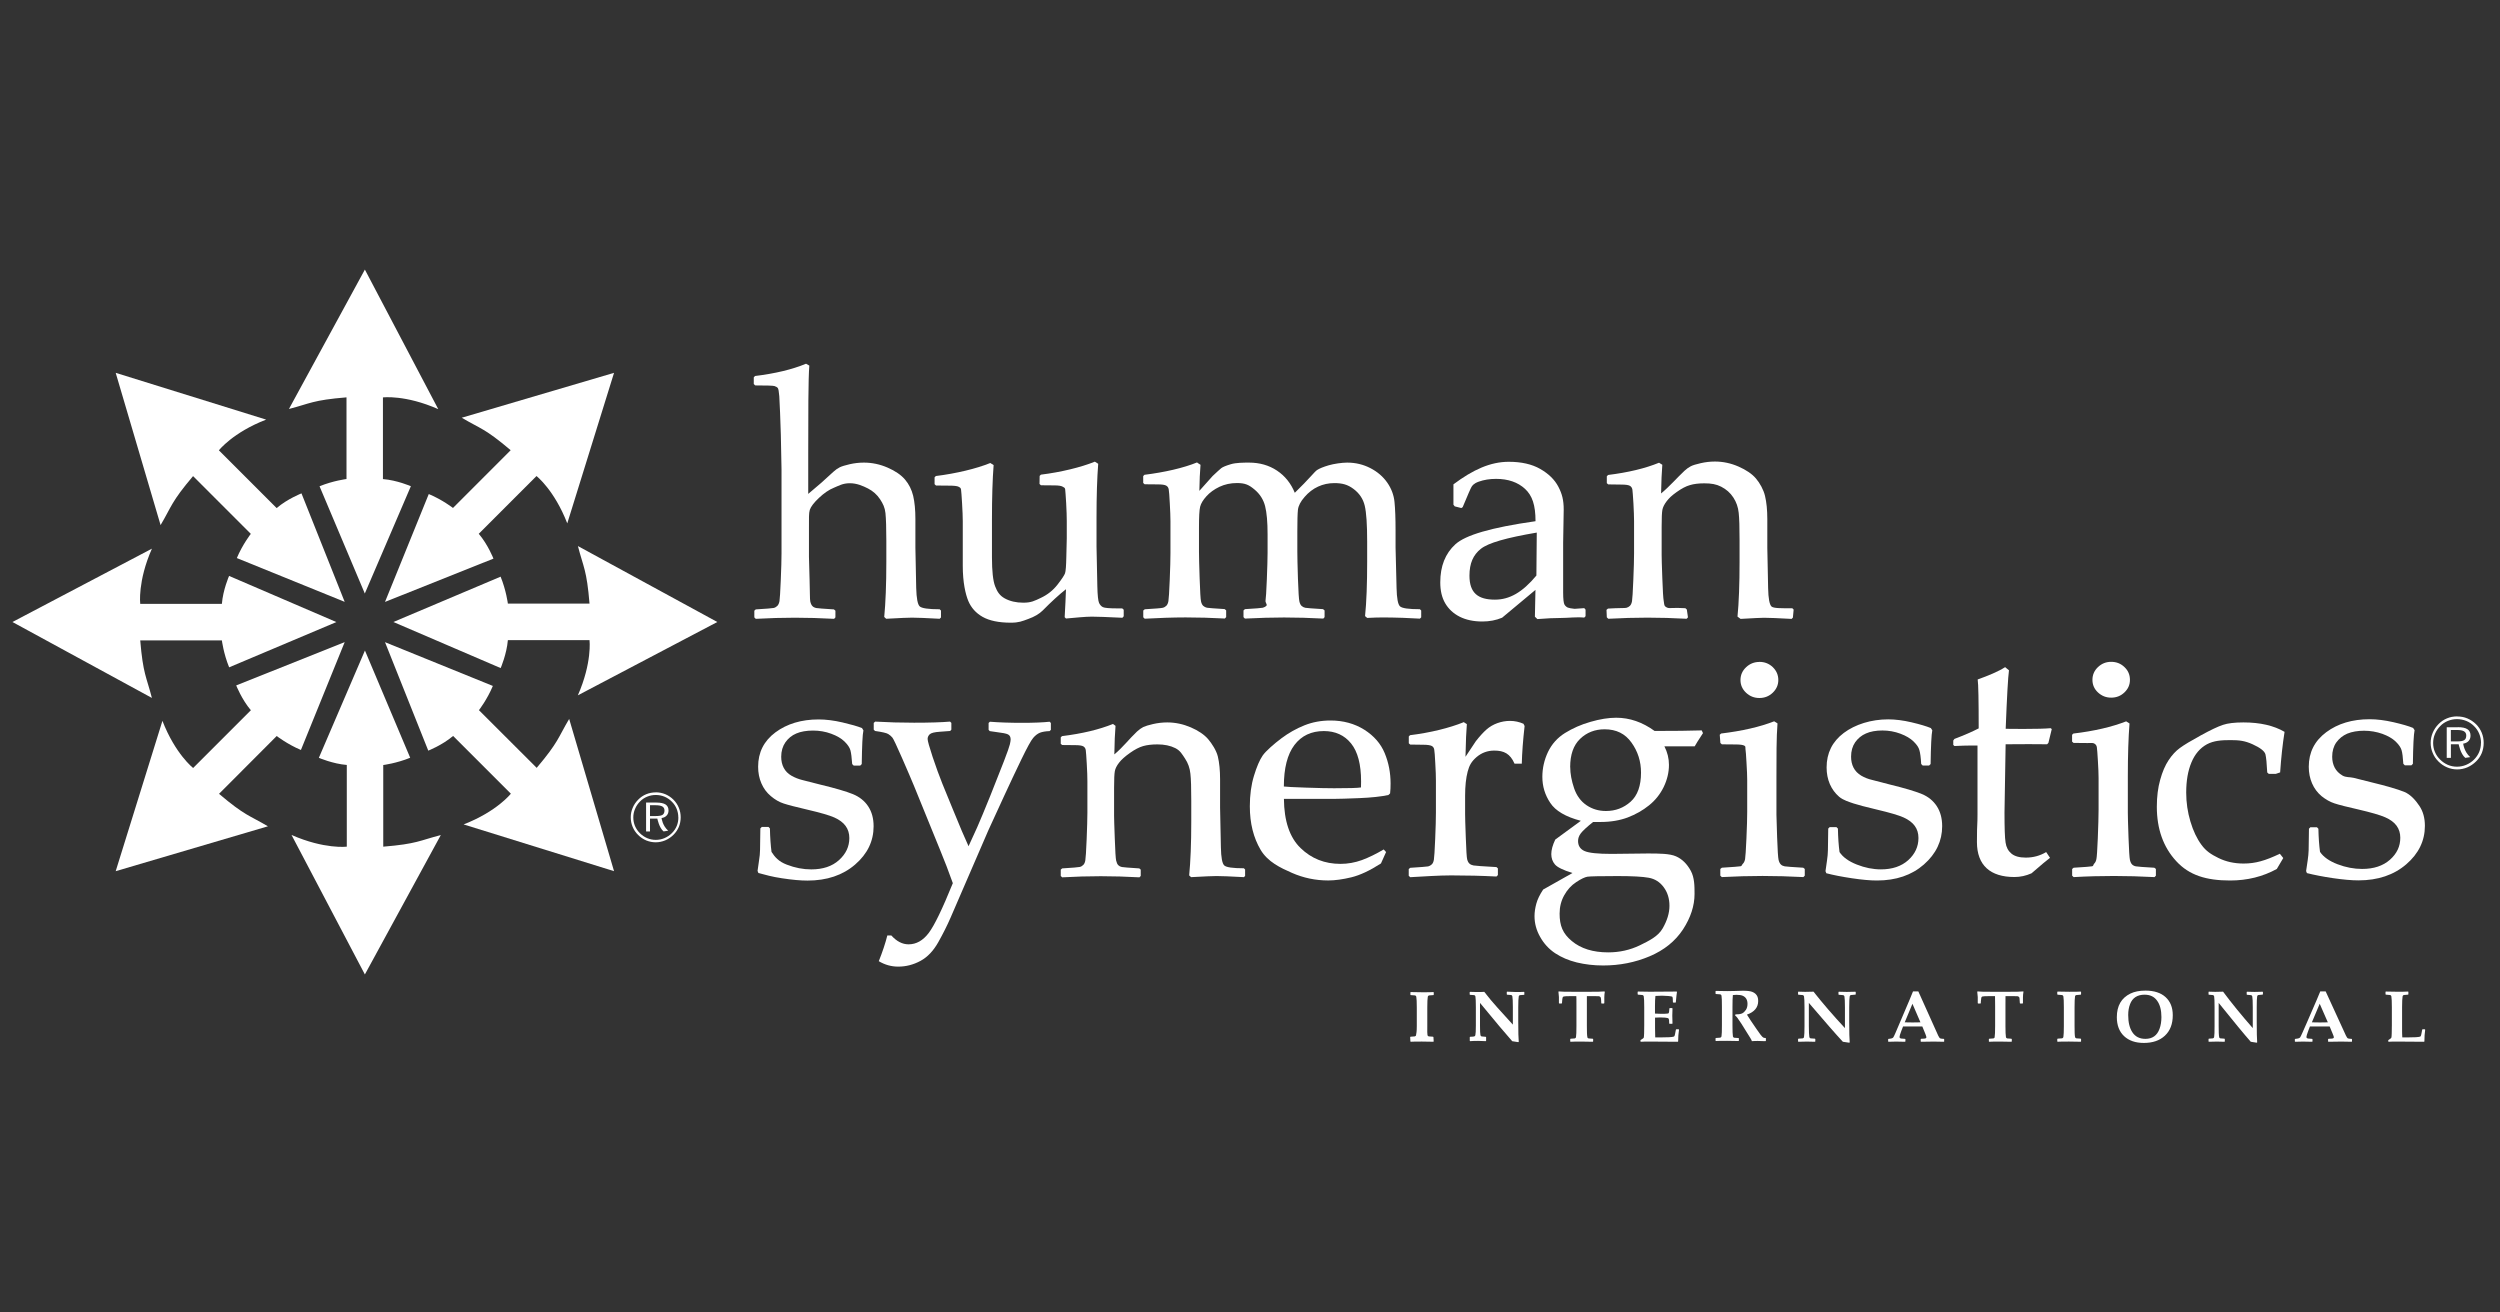 <svg width="120" height="63" viewBox="0 0 120 63" fill="none" xmlns="http://www.w3.org/2000/svg">
<rect x="0" y="0" width="120" height="63" fill="#333333" stroke="none"/>
<g clip-path="url(#clip0_1513_818)">
<path d="M38.687 17.457L38.848 17.549C38.795 18.148 38.795 19.99 38.795 21.785V23.707C39.227 23.352 39.629 22.998 40.002 22.646C40.109 22.548 40.213 22.476 40.312 22.428C40.41 22.381 40.568 22.333 40.788 22.282C41.006 22.232 41.233 22.205 41.465 22.205C41.858 22.205 42.237 22.285 42.607 22.446C42.976 22.607 43.253 22.798 43.441 23.019C43.629 23.239 43.76 23.502 43.832 23.799C43.903 24.101 43.939 24.473 43.939 24.914V26.285C43.939 26.372 43.951 27.018 43.978 28.226C43.992 28.717 44.046 29.012 44.145 29.105C44.24 29.197 44.559 29.245 45.104 29.245L45.167 29.308V29.638L45.104 29.701C44.452 29.665 44.01 29.647 43.778 29.647C43.659 29.647 43.17 29.662 42.535 29.701L42.443 29.614C42.508 28.938 42.544 28.059 42.544 26.971V25.951C42.544 25.34 42.529 24.896 42.502 24.628C42.472 24.357 42.386 24.184 42.243 23.963C42.097 23.743 41.906 23.573 41.665 23.448C41.423 23.326 41.134 23.195 40.791 23.195C40.449 23.195 40.261 23.317 40.026 23.412C39.79 23.507 39.552 23.671 39.307 23.901C39.066 24.13 38.92 24.321 38.869 24.476C38.821 24.628 38.83 24.902 38.83 25.337V26.726C38.83 26.84 38.839 27.209 38.86 27.829C38.881 28.452 38.869 28.765 38.893 28.869C38.917 28.977 38.953 29.048 39 29.096C39.048 29.143 39.105 29.17 39.173 29.185C39.242 29.197 39.528 29.221 40.029 29.251L40.1 29.313V29.635L40.037 29.704C39.385 29.668 38.759 29.65 38.154 29.65C37.549 29.65 36.929 29.668 36.276 29.704L36.208 29.635V29.313L36.276 29.251C36.786 29.221 37.075 29.197 37.137 29.182C37.203 29.167 37.26 29.132 37.31 29.084C37.361 29.033 37.394 28.959 37.415 28.857C37.432 28.756 37.453 28.422 37.477 27.853C37.501 27.284 37.513 26.852 37.513 26.562V22.521L37.48 20.867C37.465 20.288 37.423 19.242 37.406 19.022C37.388 18.798 37.364 18.664 37.334 18.625C37.301 18.584 37.248 18.554 37.173 18.53C37.096 18.509 36.789 18.5 36.249 18.5L36.181 18.432V18.113L36.243 18.047C37.209 17.931 38.026 17.734 38.687 17.46" fill="white"/>
<path d="M47.533 22.223L47.694 22.324C47.641 23.01 47.614 23.874 47.614 24.929V26.75C47.614 27.415 47.665 27.88 47.766 28.142C47.867 28.401 47.98 28.586 48.228 28.723C48.478 28.86 48.776 28.929 49.119 28.929C49.498 28.929 49.658 28.842 49.971 28.693C50.284 28.544 50.547 28.336 50.758 28.065C50.97 27.793 51.089 27.611 51.122 27.516C51.155 27.421 51.176 27.158 51.184 26.723L51.205 25.847V25.003C51.205 24.795 51.196 24.512 51.176 24.151C51.155 23.791 51.137 23.57 51.128 23.486C51.116 23.403 51.068 23.4 51.003 23.358C50.937 23.32 50.803 23.299 50.606 23.299L49.965 23.293L49.897 23.23L49.903 22.843L49.965 22.783C50.931 22.664 51.891 22.428 52.553 22.16L52.714 22.262C52.66 22.941 52.633 23.808 52.633 24.855V26.226C52.633 26.303 52.648 26.938 52.672 28.133C52.681 28.574 52.711 28.842 52.755 28.941C52.8 29.036 52.862 29.105 52.94 29.143C53.02 29.182 53.256 29.203 53.646 29.203H53.867L53.938 29.266V29.582L53.876 29.653C53.146 29.617 52.654 29.599 52.407 29.599C52.09 29.599 51.584 29.653 51.167 29.689L51.104 29.626C51.134 29.099 51.155 28.652 51.167 28.282C50.842 28.538 50.469 28.878 50.049 29.304C49.888 29.465 49.658 29.602 49.358 29.71C49.059 29.82 48.904 29.889 48.52 29.889C47.942 29.889 47.489 29.793 47.167 29.611C46.842 29.427 46.615 29.17 46.478 28.845C46.344 28.521 46.213 27.957 46.213 27.161V25.018C46.213 24.81 46.201 24.524 46.18 24.166C46.159 23.805 46.142 23.585 46.13 23.501C46.118 23.418 46.082 23.403 46.013 23.364C45.948 23.326 45.769 23.311 45.569 23.311L44.928 23.305L44.86 23.242V22.911L44.922 22.849C45.888 22.73 46.875 22.494 47.536 22.223" fill="white"/>
<path d="M57.467 22.208L57.625 22.31C57.595 22.658 57.577 23.076 57.569 23.561L58.209 22.846C58.415 22.652 58.549 22.53 58.618 22.474C58.683 22.42 58.838 22.354 59.086 22.28C59.33 22.208 59.682 22.205 59.953 22.205C60.465 22.205 60.913 22.334 61.297 22.59C61.681 22.846 61.965 23.201 62.15 23.654C62.841 22.986 63.106 22.631 63.222 22.56C63.336 22.485 63.521 22.411 63.771 22.336C64.021 22.262 64.412 22.205 64.665 22.205C65.07 22.205 65.44 22.295 65.78 22.471C66.12 22.646 66.388 22.879 66.588 23.165C66.787 23.451 66.903 23.761 66.936 24.092C66.969 24.423 66.987 24.882 66.987 25.463V26.283C66.987 26.372 67.001 27.019 67.035 28.223C67.046 28.715 67.1 29.01 67.198 29.102C67.297 29.198 67.616 29.242 68.155 29.242L68.218 29.305V29.633L68.155 29.695C67.502 29.66 67.061 29.642 66.829 29.642C66.698 29.642 66.242 29.624 65.624 29.66L65.523 29.573C65.592 28.902 65.624 28.02 65.624 26.938V26.005C65.624 25.183 65.586 24.605 65.508 24.277C65.431 23.949 65.252 23.681 64.969 23.469C64.689 23.26 64.435 23.189 64.048 23.189C63.771 23.189 63.511 23.245 63.27 23.356C63.029 23.466 62.811 23.633 62.62 23.854C62.427 24.074 62.322 24.28 62.301 24.468C62.281 24.658 62.272 25.004 62.272 25.514V26.488C62.272 26.715 62.281 27.144 62.301 27.77C62.322 28.399 62.346 28.765 62.37 28.867C62.394 28.971 62.43 29.043 62.48 29.087C62.531 29.132 62.588 29.159 62.656 29.174C62.722 29.186 63.005 29.209 63.506 29.239L63.58 29.302V29.624L63.518 29.692C62.865 29.657 62.239 29.639 61.634 29.639C61.077 29.639 60.451 29.657 59.756 29.692L59.688 29.624V29.302L59.756 29.239C60.266 29.209 60.555 29.186 60.617 29.171C60.683 29.153 60.74 29.123 60.79 29.072C60.841 29.022 60.728 28.926 60.746 28.825C60.764 28.721 60.784 28.39 60.808 27.82C60.829 27.251 60.844 26.822 60.844 26.533V25.648C60.844 25.061 60.805 24.61 60.725 24.295C60.644 23.979 60.474 23.71 60.212 23.493C59.95 23.275 59.771 23.186 59.375 23.186C59.065 23.186 58.788 23.248 58.531 23.368C58.278 23.49 58.069 23.642 57.908 23.821C57.747 24 57.646 24.166 57.607 24.321C57.568 24.476 57.551 24.813 57.551 25.332V26.485C57.551 26.712 57.562 27.141 57.583 27.767C57.604 28.396 57.625 28.762 57.649 28.864C57.67 28.968 57.709 29.04 57.759 29.084C57.81 29.129 57.869 29.156 57.932 29.171C57.998 29.183 58.281 29.206 58.784 29.236L58.856 29.299V29.621L58.793 29.689C58.141 29.654 57.515 29.636 56.91 29.636C56.305 29.636 55.598 29.662 54.946 29.698L54.877 29.63V29.305L54.949 29.245C55.458 29.215 55.744 29.192 55.81 29.174C55.876 29.159 55.932 29.126 55.983 29.078C56.033 29.028 56.066 28.953 56.084 28.852C56.102 28.747 56.123 28.414 56.147 27.841C56.171 27.272 56.182 26.84 56.182 26.548V25.01C56.182 24.801 56.17 24.518 56.15 24.157C56.132 23.8 56.114 23.576 56.099 23.493C56.087 23.412 56.048 23.35 55.98 23.311C55.914 23.272 55.78 23.251 55.583 23.251L54.943 23.245L54.874 23.183V22.852L54.934 22.79C55.899 22.67 56.802 22.465 57.467 22.193" fill="white"/>
<path d="M70.137 24.384L69.828 24.306L69.765 24.226V23.248C70.703 22.547 71.535 22.166 72.42 22.166C73.026 22.166 73.529 22.279 73.931 22.509C74.331 22.738 74.623 23.021 74.802 23.364C74.981 23.707 75.058 24.005 75.058 24.461L75.031 26.061V28.434C75.031 28.759 75.055 28.956 75.097 29.024C75.141 29.093 75.195 29.137 75.255 29.164C75.312 29.185 75.421 29.209 75.579 29.224L76.044 29.191L76.107 29.262V29.578L76.044 29.644C75.654 29.608 75.282 29.662 74.948 29.662C74.614 29.662 74.242 29.68 73.794 29.716L73.675 29.602L73.702 28.315L72.101 29.65C71.81 29.772 71.496 29.832 71.153 29.832C70.73 29.832 70.367 29.754 70.065 29.602C69.761 29.447 69.532 29.233 69.371 28.959C69.21 28.684 69.133 28.351 69.133 27.954C69.133 27.176 69.374 26.565 69.86 26.124C70.346 25.686 71.547 25.325 73.705 25.018C73.705 24.238 73.547 23.787 73.201 23.465C72.855 23.147 72.391 22.986 71.81 22.986C71.506 22.986 71.228 23.03 70.978 23.12C70.73 23.209 70.668 23.316 70.632 23.373C70.596 23.427 70.456 23.752 70.209 24.342L70.152 24.381L70.137 24.384ZM73.765 25.564C72.298 25.814 71.44 26.058 71.079 26.345C70.718 26.634 70.534 27.03 70.534 27.632C70.534 28.461 70.942 28.783 71.756 28.783C72.45 28.783 73.067 28.443 73.747 27.626L73.765 25.564Z" fill="white"/>
<path d="M79.63 22.208L79.791 22.309C79.761 22.658 79.744 23.117 79.732 23.686C80.143 23.346 80.486 22.944 80.858 22.595C80.965 22.497 81.067 22.425 81.162 22.378C81.257 22.33 81.415 22.282 81.636 22.232C81.857 22.181 82.083 22.154 82.316 22.154C82.706 22.154 83.085 22.235 83.451 22.396C83.817 22.557 84.098 22.747 84.286 22.968C84.474 23.189 84.65 23.505 84.721 23.805C84.793 24.107 84.831 24.476 84.831 24.92V26.291C84.831 26.378 84.843 27.024 84.87 28.232C84.879 28.723 84.936 29.018 85.031 29.111C85.132 29.203 85.487 29.197 86.032 29.197L86.095 29.26L86.059 29.644L85.999 29.707C85.347 29.671 84.902 29.653 84.673 29.653C84.539 29.653 84.163 29.671 83.547 29.707L83.4 29.597C83.466 28.923 83.499 28.041 83.499 26.956V25.936C83.499 25.323 83.487 24.881 83.457 24.613C83.43 24.345 83.344 24.098 83.198 23.877C83.055 23.657 82.861 23.486 82.616 23.361C82.376 23.239 82.139 23.2 81.806 23.2C81.538 23.2 81.308 23.227 81.121 23.284C80.927 23.337 80.715 23.451 80.48 23.618C80.241 23.788 80.113 23.91 80 24.059C79.887 24.208 79.818 24.345 79.794 24.473C79.77 24.601 79.759 24.872 79.759 25.287V26.643C79.759 26.759 79.767 27.126 79.791 27.746C79.812 28.366 79.836 28.729 79.857 28.834C79.88 28.938 79.872 29.048 79.919 29.096C79.967 29.144 80.023 29.173 80.092 29.185C80.161 29.197 80.394 29.164 80.897 29.194L80.968 29.257L81.022 29.632L80.96 29.701C80.307 29.665 79.681 29.647 79.076 29.647C78.471 29.647 77.851 29.665 77.198 29.701L77.127 29.632L77.112 29.272L77.183 29.212C77.693 29.179 77.994 29.194 78.062 29.176C78.128 29.161 78.185 29.129 78.236 29.081C78.286 29.03 78.319 28.956 78.337 28.854C78.355 28.753 78.375 28.416 78.399 27.847C78.423 27.278 78.435 26.846 78.435 26.553V25.016C78.435 24.807 78.423 24.524 78.405 24.166C78.382 23.805 78.367 23.585 78.355 23.502C78.34 23.418 78.301 23.358 78.236 23.32C78.17 23.281 78.036 23.26 77.839 23.26L77.195 23.251L77.127 23.192V22.861L77.189 22.798C78.155 22.679 78.972 22.482 79.633 22.211" fill="white"/>
<path d="M36.565 39.692H36.887L36.956 39.764C36.965 40.202 36.992 40.578 37.033 40.891C37.194 41.138 37.367 41.35 37.764 41.502C38.16 41.657 38.553 41.731 38.941 41.731C39.495 41.731 39.939 41.585 40.27 41.287C40.601 40.989 40.768 40.637 40.768 40.226C40.768 40.002 40.708 39.809 40.589 39.645C40.47 39.481 40.288 39.347 40.047 39.239C39.805 39.132 39.37 39.007 38.744 38.861C38.208 38.736 37.832 38.64 37.618 38.569C37.403 38.5 37.197 38.381 37.001 38.214C36.801 38.047 36.652 37.844 36.548 37.603C36.443 37.362 36.39 37.096 36.39 36.804C36.39 36.116 36.667 35.565 37.221 35.153C37.776 34.742 38.467 34.533 39.296 34.533C39.644 34.533 40.026 34.581 40.437 34.676C40.848 34.772 41.161 34.861 41.376 34.947L41.444 35.058C41.4 35.264 41.376 35.803 41.364 36.676L41.292 36.748H40.977L40.905 36.676C40.884 36.36 40.854 36.137 40.819 36.009C40.783 35.88 40.688 35.743 40.538 35.594C40.386 35.445 40.172 35.32 39.898 35.219C39.623 35.117 39.328 35.067 39.024 35.067C38.72 35.067 38.437 35.114 38.223 35.207C38.005 35.299 37.832 35.442 37.698 35.633C37.567 35.824 37.498 36.053 37.498 36.325C37.498 36.521 37.537 36.7 37.618 36.855C37.698 37.01 37.823 37.138 37.99 37.234C38.157 37.329 38.333 37.397 38.515 37.442L39.37 37.66C40.103 37.836 40.625 37.991 40.941 38.119C41.257 38.25 41.501 38.444 41.674 38.706C41.847 38.968 41.933 39.287 41.933 39.66C41.933 40.375 41.638 40.986 41.045 41.499C40.452 42.011 39.689 42.268 38.759 42.268C38.431 42.268 38.023 42.232 37.537 42.157C37.051 42.086 36.744 41.993 36.402 41.904L36.363 41.803L36.437 41.281C36.464 41.12 36.479 40.959 36.482 40.795C36.488 40.631 36.491 40.288 36.497 39.764L36.565 39.692Z" fill="white"/>
<path d="M42.183 46.133C42.362 45.685 42.499 45.274 42.592 44.901H42.782C43.039 45.185 43.313 45.328 43.611 45.328C43.981 45.328 44.303 45.146 44.577 44.785C44.851 44.425 45.235 43.626 45.736 42.392C45.536 41.835 45.337 41.31 45.131 40.815L43.879 37.739C43.748 37.423 43.554 36.968 43.295 36.377C43.036 35.787 42.884 35.462 42.833 35.403C42.782 35.343 42.72 35.286 42.639 35.236C42.562 35.185 42.347 35.135 42.002 35.087L41.939 35.024V34.699L42.011 34.637C42.616 34.672 43.236 34.69 43.873 34.69C44.618 34.69 45.194 34.672 45.602 34.637L45.665 34.699V35.024L45.608 35.087C45.548 35.093 45.387 35.105 45.122 35.123C44.854 35.14 44.69 35.182 44.624 35.248C44.559 35.313 44.526 35.385 44.526 35.471C44.526 35.561 44.606 35.847 44.767 36.336C44.928 36.824 45.089 37.251 45.238 37.629L45.736 38.845C46.061 39.647 46.314 40.237 46.49 40.619L46.907 39.706C47.053 39.376 47.262 38.869 47.536 38.193L48.189 36.538C48.356 36.103 48.451 35.832 48.475 35.725C48.499 35.617 48.511 35.54 48.511 35.492C48.511 35.376 48.469 35.295 48.383 35.251C48.299 35.209 48.114 35.173 47.831 35.14L47.507 35.093L47.453 35.033V34.702L47.516 34.643C47.954 34.678 48.469 34.696 49.068 34.696C49.614 34.696 50.052 34.678 50.38 34.643L50.442 34.702V35.033L50.38 35.093C50.186 35.099 50.034 35.126 49.918 35.17C49.801 35.218 49.694 35.301 49.59 35.423C49.486 35.546 49.298 35.889 49.027 36.449C48.755 37.012 48.484 37.587 48.21 38.181L47.441 39.855L45.623 44.058C45.465 44.422 45.271 44.809 45.039 45.223C44.806 45.638 44.523 45.939 44.183 46.123C43.846 46.305 43.489 46.398 43.113 46.398C42.785 46.398 42.472 46.311 42.18 46.136" fill="white"/>
<path d="M53.411 34.741L53.545 34.84C53.515 35.188 53.497 35.644 53.488 36.211C53.897 35.874 54.206 35.463 54.576 35.114C54.683 35.016 54.785 34.944 54.88 34.896C54.975 34.852 55.13 34.804 55.351 34.753C55.572 34.703 55.795 34.676 56.028 34.676C56.415 34.676 56.791 34.756 57.16 34.914C57.524 35.072 57.801 35.26 57.989 35.477C58.173 35.695 58.385 36.02 58.457 36.315C58.528 36.613 58.564 36.977 58.564 37.412V38.762C58.564 38.849 58.579 39.486 58.603 40.672C58.612 41.158 58.665 41.447 58.764 41.54C58.859 41.632 59.172 41.677 59.706 41.677L59.765 41.736V42.047L59.706 42.103C59.059 42.067 58.621 42.05 58.394 42.05C58.263 42.05 57.783 42.067 57.172 42.103L57.08 42.02C57.145 41.358 57.181 40.497 57.181 39.433V38.434C57.181 37.832 57.169 37.4 57.139 37.135C57.112 36.869 57.026 36.628 56.883 36.413C56.74 36.199 56.654 36.032 56.415 35.91C56.177 35.79 55.888 35.731 55.557 35.731C55.291 35.731 55.062 35.758 54.874 35.811C54.683 35.865 54.472 35.975 54.236 36.142C54.001 36.309 53.825 36.464 53.715 36.61C53.601 36.756 53.536 36.89 53.512 37.015C53.488 37.141 53.476 37.406 53.476 37.817V39.152C53.476 39.266 53.485 39.626 53.509 40.237C53.53 40.848 53.551 41.203 53.575 41.307C53.599 41.409 53.631 41.483 53.679 41.531C53.727 41.576 53.783 41.605 53.849 41.617C53.914 41.629 54.195 41.653 54.686 41.683L54.755 41.742V42.047L54.692 42.112C54.051 42.076 53.432 42.058 52.836 42.058C52.239 42.058 51.628 42.076 50.985 42.112L50.916 42.047V41.742L50.985 41.683C51.482 41.653 51.765 41.629 51.828 41.614C51.894 41.599 51.947 41.567 51.998 41.516C52.046 41.468 52.081 41.394 52.096 41.292C52.114 41.191 52.135 40.86 52.159 40.297C52.18 39.737 52.195 39.307 52.195 39.021V37.504C52.195 37.298 52.186 37.018 52.165 36.664C52.144 36.309 52.129 36.092 52.117 36.008C52.105 35.925 52.066 35.865 52.001 35.826C51.935 35.788 51.807 35.767 51.613 35.767L50.985 35.761L50.916 35.704V35.394L50.976 35.334C51.944 35.215 52.758 35.019 53.423 34.75" fill="white"/>
<path d="M66.531 40.9L66.286 41.445C65.756 41.788 65.282 42.008 64.868 42.11C64.45 42.211 64.081 42.262 63.753 42.262C63.142 42.262 62.561 42.139 62.013 41.898C61.464 41.657 60.853 41.371 60.51 40.792C60.168 40.214 59.992 39.52 59.992 38.703C59.992 38.161 60.057 37.672 60.191 37.237C60.323 36.801 60.463 36.477 60.609 36.265C60.755 36.053 61.163 35.696 61.512 35.436C61.858 35.177 62.224 34.971 62.612 34.816C62.999 34.661 63.416 34.584 63.866 34.584C64.477 34.584 65.017 34.733 65.485 35.025C65.95 35.32 66.278 35.696 66.466 36.152C66.656 36.611 66.748 37.096 66.748 37.612C66.748 37.773 66.743 37.931 66.725 38.083L66.641 38.161C66.293 38.235 65.831 38.286 65.243 38.31C64.656 38.334 64.269 38.345 64.081 38.345H61.628C61.637 39.412 61.905 40.202 62.427 40.706C62.948 41.213 63.587 41.466 64.341 41.466C64.698 41.466 65.041 41.403 65.371 41.284C65.7 41.162 66.048 40.992 66.417 40.774L66.537 40.903L66.531 40.9ZM61.625 37.752C61.717 37.767 62.069 37.785 62.68 37.806C63.291 37.827 63.744 37.836 64.039 37.836C64.743 37.836 65.172 37.824 65.327 37.797C65.332 37.672 65.332 37.573 65.332 37.505C65.332 36.691 65.172 36.083 64.853 35.687C64.534 35.29 64.096 35.091 63.545 35.091C62.942 35.091 62.471 35.314 62.132 35.761C61.795 36.208 61.625 36.873 61.625 37.752Z" fill="white"/>
<path d="M70.251 34.657L70.409 34.758C70.382 35.053 70.358 35.575 70.343 36.326L70.844 35.572C71.034 35.331 71.204 35.146 71.353 35.015C71.503 34.884 71.675 34.782 71.872 34.711C72.069 34.639 72.275 34.603 72.48 34.603C72.71 34.603 72.924 34.651 73.127 34.741L73.181 34.848C73.103 35.533 73.058 36.136 73.046 36.657H72.698C72.489 36.177 72.191 36.028 71.726 36.028C71.401 36.028 71.121 36.133 70.88 36.335C70.641 36.541 70.528 36.729 70.448 37.036C70.367 37.343 70.325 37.73 70.325 38.201V39.062C70.325 39.217 70.334 39.596 70.358 40.201C70.379 40.806 70.4 41.155 70.424 41.247C70.448 41.339 70.483 41.408 70.534 41.453C70.582 41.497 70.647 41.527 70.728 41.542C70.808 41.557 71.175 41.584 71.83 41.62L71.899 41.682V42.004L71.83 42.073C71.139 42.037 70.415 42.019 69.658 42.019C69.059 42.019 68.34 42.07 67.69 42.105L67.619 42.037V41.715L67.69 41.655C68.197 41.623 68.486 41.599 68.552 41.587C68.614 41.572 68.674 41.539 68.725 41.491C68.775 41.444 68.808 41.369 68.826 41.268C68.844 41.169 68.865 40.836 68.889 40.272C68.913 39.712 68.924 39.286 68.924 39V37.483C68.924 37.277 68.916 36.997 68.894 36.642C68.877 36.288 68.859 36.07 68.844 35.986C68.832 35.903 68.793 35.843 68.728 35.808C68.662 35.772 68.528 35.748 68.331 35.748L67.69 35.739L67.622 35.679V35.349L67.682 35.289C68.659 35.17 69.577 34.94 70.248 34.669" fill="white"/>
<path d="M81.681 35.056L81.743 35.19C81.529 35.515 81.398 35.727 81.344 35.825H79.892C80.036 36.108 80.11 36.403 80.11 36.713C80.11 37.077 80.023 37.432 79.857 37.777C79.687 38.123 79.455 38.415 79.153 38.657C78.852 38.901 78.51 39.092 78.131 39.238C77.75 39.381 77.314 39.455 76.828 39.455H76.468C76.164 39.7 75.967 39.882 75.878 40.001C75.788 40.12 75.747 40.242 75.747 40.367C75.747 40.597 75.851 40.758 76.059 40.85C76.268 40.943 76.7 40.987 77.359 40.987L79.094 40.967C79.642 40.967 80.152 40.972 80.447 41.104C80.739 41.232 80.975 41.464 81.156 41.795C81.338 42.126 81.338 42.537 81.338 42.91C81.338 43.476 81.153 44.045 80.784 44.612C80.414 45.175 79.88 45.607 79.183 45.902C78.486 46.197 77.743 46.343 76.951 46.343C76.501 46.343 76.081 46.293 75.684 46.197C75.288 46.099 74.942 45.95 74.644 45.753C74.346 45.553 74.107 45.294 73.929 44.975C73.746 44.656 73.657 44.322 73.657 43.974C73.657 43.783 73.687 43.583 73.744 43.375C73.8 43.166 73.911 42.94 74.072 42.698L75.478 41.905C75.031 41.765 74.748 41.628 74.635 41.491C74.519 41.354 74.462 41.19 74.462 40.996C74.462 40.803 74.524 40.567 74.653 40.299L75.881 39.399C75.153 39.208 74.665 38.922 74.414 38.54C74.158 38.159 74.033 37.742 74.033 37.289C74.033 36.871 74.125 36.472 74.304 36.093C74.486 35.715 74.757 35.411 75.121 35.184C75.487 34.958 75.893 34.776 76.346 34.648C76.796 34.517 77.207 34.451 77.579 34.451C78.224 34.451 78.837 34.663 79.421 35.086C80.36 35.086 81.115 35.077 81.675 35.059M77.645 42.051C76.808 42.051 76.328 42.063 76.2 42.081C76.071 42.102 75.889 42.189 75.657 42.343C75.422 42.495 75.231 42.707 75.085 42.969C74.936 43.232 74.861 43.527 74.861 43.855C74.861 44.433 75.011 44.808 75.446 45.169C75.881 45.533 76.465 45.714 77.192 45.714C77.737 45.714 78.241 45.601 78.706 45.378C79.168 45.151 79.583 44.949 79.803 44.57C80.023 44.191 80.134 43.828 80.134 43.479C80.134 43.13 80.041 42.832 79.857 42.585C79.675 42.337 79.433 42.185 79.138 42.132C78.847 42.078 78.348 42.051 77.645 42.051ZM75.371 36.824C75.371 37.137 75.434 37.473 75.556 37.834C75.678 38.192 75.881 38.466 76.155 38.651C76.429 38.836 76.739 38.928 77.085 38.928C77.544 38.928 77.937 38.779 78.271 38.481C78.602 38.183 78.769 37.718 78.769 37.086C78.769 36.55 78.617 36.07 78.313 35.646C78.009 35.217 77.582 35.006 77.022 35.006C76.554 35.006 76.161 35.161 75.845 35.465C75.526 35.772 75.368 36.222 75.368 36.824" fill="white"/>
<path d="M85.159 34.622L85.32 34.723C85.266 35.397 85.269 36.321 85.269 37.361V39.105C85.269 39.218 85.281 39.581 85.302 40.195C85.323 40.809 85.347 41.17 85.371 41.271C85.394 41.373 85.433 41.447 85.481 41.495C85.529 41.543 85.591 41.569 85.663 41.584C85.734 41.596 86.032 41.62 86.554 41.65L86.629 41.709V42.031L86.563 42.1C85.883 42.064 85.23 42.046 84.602 42.046C83.973 42.046 83.326 42.064 82.647 42.1L82.575 42.031V41.709L82.65 41.65C83.18 41.617 83.478 41.593 83.547 41.581C83.615 41.566 83.606 41.513 83.656 41.462C83.708 41.414 83.743 41.34 83.764 41.239C83.782 41.14 83.803 40.806 83.829 40.243C83.854 39.683 83.866 39.254 83.866 38.967V37.447C83.866 37.242 83.854 36.962 83.832 36.607C83.812 36.252 83.797 36.035 83.782 35.951C83.77 35.868 83.8 35.832 83.731 35.793C83.663 35.754 83.525 35.734 83.317 35.734L82.65 35.728L82.578 35.665L82.548 35.269L82.613 35.209C83.621 35.087 84.471 34.893 85.162 34.622M84.452 31.77C84.706 31.77 84.918 31.856 85.094 32.023C85.269 32.193 85.359 32.398 85.359 32.64C85.359 32.881 85.269 33.078 85.094 33.248C84.918 33.418 84.703 33.504 84.452 33.504C84.202 33.504 83.994 33.421 83.814 33.254C83.636 33.087 83.543 32.884 83.543 32.643C83.543 32.401 83.633 32.196 83.814 32.026C83.994 31.856 84.208 31.773 84.452 31.773" fill="white"/>
<path d="M87.832 39.703H88.151L88.22 39.772C88.228 40.21 88.255 40.586 88.297 40.899C88.458 41.143 88.732 41.343 89.126 41.498C89.516 41.653 89.904 41.73 90.285 41.73C90.831 41.73 91.269 41.581 91.597 41.286C91.921 40.991 92.086 40.636 92.086 40.225C92.086 40.001 92.029 39.808 91.91 39.644C91.79 39.48 91.611 39.346 91.373 39.238C91.135 39.131 90.706 39.006 90.089 38.86C89.558 38.735 89.189 38.636 88.977 38.568C88.768 38.496 88.479 38.413 88.28 38.246C88.085 38.079 87.936 37.873 87.832 37.635C87.728 37.394 87.677 37.128 87.677 36.836C87.677 36.148 87.951 35.596 88.5 35.182C89.048 34.771 89.817 34.529 90.634 34.529C90.976 34.529 91.352 34.577 91.757 34.672C92.163 34.768 92.47 34.86 92.681 34.947L92.75 35.054C92.708 35.263 92.682 35.799 92.669 36.675L92.598 36.744H92.288L92.217 36.672C92.199 36.356 92.169 36.133 92.13 36.005C92.098 35.877 92.002 35.739 91.853 35.593C91.704 35.447 91.492 35.319 91.221 35.218C90.947 35.116 90.66 35.063 90.356 35.063C90.052 35.063 89.778 35.111 89.567 35.206C89.352 35.298 89.182 35.441 89.048 35.629C88.917 35.82 88.852 36.049 88.852 36.321C88.852 36.517 88.89 36.696 88.971 36.851C89.051 37.006 89.174 37.131 89.337 37.23C89.501 37.325 89.674 37.394 89.856 37.435L90.697 37.653C91.418 37.829 91.936 37.984 92.246 38.112C92.556 38.24 92.798 38.437 92.968 38.699C93.138 38.961 93.224 39.28 93.224 39.656C93.224 40.368 92.932 40.982 92.348 41.495C91.764 42.007 91.013 42.264 90.094 42.264C89.773 42.264 89.37 42.228 88.89 42.156C88.411 42.085 87.999 42.004 87.662 41.915L87.624 41.814L87.698 41.292C87.722 41.131 87.737 40.967 87.74 40.803C87.746 40.642 87.749 40.297 87.755 39.772L87.823 39.703L87.832 39.703Z" fill="white"/>
<path d="M93.757 35.752V35.546L93.811 35.469C94.291 35.287 94.679 35.117 94.977 34.962C94.977 33.618 94.962 32.837 94.929 32.614C95.439 32.432 95.922 32.232 96.246 32.023L96.431 32.175C96.386 32.497 96.333 33.433 96.273 34.983C96.532 34.989 96.813 34.989 97.113 34.989C97.728 34.989 98.166 34.977 98.431 34.953L98.485 34.995L98.324 35.657L98.261 35.725C97.999 35.719 97.704 35.719 97.385 35.719C97.099 35.719 96.726 35.719 96.27 35.725L96.216 39.004C96.216 39.737 96.231 40.217 96.268 40.443C96.3 40.67 96.395 40.846 96.55 40.974C96.705 41.102 96.935 41.165 97.239 41.165C97.59 41.165 97.919 41.078 98.216 40.899L98.401 41.176C98.279 41.266 97.981 41.51 97.513 41.919C97.245 42.038 96.974 42.097 96.693 42.097C95.54 42.097 94.893 41.54 94.893 40.419C94.893 40.008 94.899 39.656 94.917 39.367C94.917 39.281 94.92 39.191 94.92 39.099V35.785H94.604C94.375 35.785 94.113 35.794 93.814 35.809L93.746 35.746L93.757 35.752Z" fill="white"/>
<path d="M102.058 34.626L102.217 34.727C102.163 35.398 102.136 36.247 102.136 37.276V39.007C102.136 39.117 102.145 39.597 102.169 40.208C102.19 40.816 102.214 41.174 102.237 41.278C102.261 41.38 102.297 41.454 102.345 41.499C102.395 41.544 102.455 41.573 102.526 41.585C102.598 41.6 102.89 41.621 103.408 41.651L103.483 41.711V42.032L103.418 42.101C102.747 42.065 102.094 42.047 101.471 42.047C100.848 42.047 100.207 42.062 99.534 42.101L99.463 42.032V41.711L99.534 41.651C100.059 41.618 100.357 41.597 100.425 41.582C100.491 41.568 100.473 41.502 100.524 41.451C100.574 41.404 100.61 41.329 100.628 41.231C100.649 41.132 100.67 40.801 100.694 40.244C100.717 39.684 100.732 39.144 100.732 38.858V37.35C100.732 37.144 100.72 36.867 100.699 36.519C100.679 36.167 100.661 35.949 100.649 35.869C100.637 35.785 100.595 35.729 100.526 35.69C100.458 35.651 100.401 35.666 100.195 35.666L99.531 35.66L99.46 35.597V35.27L99.522 35.21C100.524 35.091 101.367 34.894 102.053 34.626M101.337 31.768C101.588 31.768 101.799 31.851 101.975 32.021C102.151 32.188 102.237 32.391 102.237 32.632C102.237 32.873 102.148 33.067 101.975 33.234C101.799 33.404 101.588 33.487 101.337 33.487C101.087 33.487 100.884 33.404 100.702 33.237C100.526 33.073 100.437 32.87 100.437 32.632C100.437 32.394 100.526 32.188 100.702 32.021C100.882 31.851 101.09 31.768 101.337 31.768Z" fill="white"/>
<path d="M109.599 41.182L109.287 41.71C108.615 42.079 107.871 42.264 107.045 42.264C105.903 42.264 105.083 42.014 104.461 41.337C103.838 40.664 103.528 39.79 103.528 38.723C103.528 38.24 103.582 37.808 103.689 37.43C103.793 37.051 103.927 36.738 104.092 36.491C104.255 36.243 104.437 36.047 104.634 35.904C104.831 35.758 105.164 35.558 105.632 35.302C106.103 35.042 106.455 34.876 106.697 34.795C106.932 34.715 107.263 34.676 107.683 34.676C108.484 34.676 109.146 34.828 109.659 35.129C109.566 35.713 109.495 36.36 109.447 37.075L109.235 37.147H108.902L108.827 37.078C108.806 36.646 108.777 36.357 108.741 36.208C108.702 36.059 108.499 35.895 108.124 35.725C107.748 35.555 107.483 35.525 107.06 35.525C106.637 35.525 106.264 35.549 105.933 35.725C105.605 35.904 105.355 36.196 105.188 36.598C105.018 37.004 104.938 37.486 104.938 38.047C104.938 38.521 105.006 38.983 105.14 39.433C105.274 39.883 105.451 40.255 105.671 40.553C105.891 40.851 106.118 41.003 106.482 41.182C106.842 41.361 107.248 41.45 107.692 41.45C107.972 41.45 108.246 41.415 108.511 41.34C108.777 41.269 109.084 41.146 109.433 40.98L109.596 41.185L109.599 41.182Z" fill="white"/>
<path d="M110.89 39.709H111.215L111.283 39.781C111.292 40.213 111.319 40.583 111.361 40.89C111.524 41.134 111.805 41.331 112.201 41.483C112.597 41.635 112.994 41.709 113.382 41.709C113.939 41.709 114.383 41.563 114.717 41.268C115.051 40.973 115.214 40.621 115.214 40.213C115.214 39.99 115.155 39.799 115.036 39.635C114.917 39.471 114.734 39.337 114.49 39.23C114.245 39.122 113.81 38.997 113.185 38.851C112.646 38.729 112.27 38.634 112.055 38.562C111.84 38.493 111.635 38.374 111.432 38.213C111.235 38.046 111.084 37.844 110.979 37.602C110.875 37.361 110.821 37.099 110.821 36.806C110.821 36.115 111.099 35.564 111.659 35.146C112.216 34.732 112.91 34.523 113.742 34.523C114.091 34.523 114.472 34.571 114.887 34.666C115.301 34.762 115.611 34.851 115.829 34.941L115.9 35.048C115.858 35.254 115.829 35.793 115.819 36.663L115.748 36.735H115.432L115.36 36.663C115.34 36.35 115.313 36.133 115.274 36.005C115.238 35.88 115.143 35.742 114.994 35.596C114.842 35.45 114.628 35.325 114.353 35.224C114.073 35.126 113.781 35.075 113.474 35.075C113.167 35.075 112.89 35.123 112.669 35.215C112.451 35.31 112.278 35.45 112.142 35.638C112.011 35.826 111.945 36.053 111.945 36.324C111.945 36.52 111.986 36.696 112.067 36.851C112.147 37.003 112.273 37.128 112.44 37.227C112.606 37.322 112.779 37.292 112.964 37.334L113.822 37.549C114.556 37.727 115.08 37.88 115.399 38.008C115.715 38.136 115.963 38.431 116.135 38.69C116.308 38.95 116.395 39.268 116.395 39.641C116.395 40.356 116.096 40.973 115.501 41.486C114.905 41.999 114.141 42.258 113.209 42.258C112.881 42.258 112.469 42.222 111.984 42.151C111.495 42.079 111.077 41.996 110.732 41.909L110.693 41.811L110.77 41.289C110.795 41.125 110.809 40.967 110.815 40.803C110.818 40.642 110.824 40.3 110.83 39.778L110.901 39.706L110.89 39.709Z" fill="white"/>
<path d="M117.945 34.39C118.117 34.39 118.281 34.419 118.436 34.485C118.591 34.551 118.728 34.643 118.85 34.762C118.97 34.882 119.062 35.019 119.125 35.174C119.188 35.329 119.217 35.489 119.217 35.662C119.217 35.835 119.184 35.999 119.125 36.148C119.062 36.3 118.97 36.434 118.85 36.55C118.725 36.673 118.585 36.768 118.43 36.834C118.276 36.899 118.111 36.932 117.945 36.932C117.777 36.932 117.616 36.899 117.462 36.834C117.307 36.768 117.169 36.676 117.047 36.553C116.925 36.434 116.833 36.297 116.77 36.142C116.704 35.99 116.672 35.826 116.672 35.659C116.672 35.492 116.704 35.331 116.77 35.174C116.835 35.019 116.928 34.879 117.05 34.756C117.166 34.637 117.3 34.545 117.453 34.482C117.604 34.419 117.766 34.387 117.942 34.387M119.089 35.659C119.089 35.504 119.059 35.358 119.003 35.221C118.946 35.084 118.865 34.959 118.755 34.855C118.645 34.744 118.523 34.661 118.38 34.604C118.239 34.548 118.091 34.518 117.935 34.518C117.781 34.518 117.634 34.548 117.497 34.604C117.36 34.661 117.238 34.741 117.134 34.849C117.023 34.962 116.937 35.087 116.88 35.227C116.821 35.364 116.791 35.51 116.791 35.662C116.791 35.814 116.818 35.957 116.877 36.094C116.934 36.235 117.02 36.357 117.131 36.464C117.238 36.571 117.364 36.655 117.5 36.715C117.641 36.774 117.787 36.801 117.935 36.801C118.085 36.801 118.234 36.771 118.37 36.715C118.513 36.655 118.642 36.571 118.752 36.461C118.859 36.354 118.943 36.232 119 36.097C119.056 35.96 119.086 35.817 119.086 35.662M117.974 34.905C118.186 34.905 118.338 34.935 118.439 35.004C118.538 35.069 118.585 35.171 118.585 35.311C118.585 35.412 118.555 35.498 118.49 35.57C118.424 35.639 118.338 35.68 118.234 35.695C118.234 35.695 118.272 36.08 118.57 36.342L118.335 36.378C118.105 36.193 118.016 35.725 118.016 35.725H117.643V36.378H117.443V34.908H117.974V34.905ZM117.935 35.039H117.641V35.588H117.935C118.103 35.588 118.222 35.567 118.284 35.525C118.35 35.483 118.38 35.409 118.38 35.305C118.38 35.212 118.344 35.147 118.272 35.102C118.198 35.06 118.088 35.039 117.935 35.039Z" fill="white"/>
<path d="M68.817 49.986L68.802 50.004C68.683 49.998 68.504 49.995 68.257 49.995C68.009 49.995 67.831 49.995 67.714 50.004L67.699 49.986L67.688 49.78L67.705 49.762C67.824 49.756 67.893 49.75 67.911 49.747C67.947 49.738 67.967 49.717 67.97 49.685C67.985 49.604 68.006 49.524 68.006 49.255V48.364C68.006 48.096 67.997 47.923 67.982 47.843C67.977 47.81 67.955 47.789 67.923 47.78C67.905 47.777 67.836 47.771 67.717 47.765L67.699 47.747V47.634L67.717 47.619C67.831 47.625 68.012 47.628 68.259 47.628C68.507 47.628 68.689 47.628 68.802 47.619L68.82 47.634V47.747L68.802 47.765C68.68 47.771 68.614 47.777 68.593 47.78C68.558 47.789 68.54 47.81 68.534 47.843C68.519 47.923 68.51 48.096 68.51 48.364V49.255C68.51 49.524 68.504 49.604 68.519 49.685C68.525 49.717 68.546 49.738 68.578 49.747C68.596 49.75 68.665 49.756 68.787 49.762L68.805 49.78L68.817 49.986Z" fill="white"/>
<path d="M73.174 47.737L73.157 47.752C73.04 47.758 72.974 47.764 72.957 47.767C72.924 47.776 72.903 47.796 72.9 47.829C72.885 47.91 72.876 48.083 72.876 48.348V49.027C72.876 49.528 72.885 49.853 72.9 50.008L72.876 50.023C72.751 49.999 72.653 49.987 72.587 49.978C72.287 49.641 71.771 49.03 71.04 48.139V49.23C71.04 49.498 71.046 49.605 71.061 49.686C71.067 49.719 71.085 49.74 71.118 49.749C71.136 49.755 71.201 49.761 71.314 49.766L71.333 49.781V49.96L71.318 49.975C71.186 49.966 71.067 49.963 70.957 49.963C70.826 49.963 70.698 49.963 70.567 49.975L70.549 49.96V49.781L70.564 49.766C70.68 49.761 70.742 49.755 70.76 49.749C70.793 49.74 70.811 49.719 70.817 49.686C70.832 49.608 70.841 49.498 70.841 49.23V48.348C70.841 48.083 70.834 47.91 70.82 47.829C70.814 47.796 70.796 47.776 70.763 47.767C70.745 47.764 70.68 47.758 70.564 47.752L70.545 47.737V47.623L70.564 47.609C70.671 47.614 70.772 47.617 70.868 47.617C71.022 47.617 71.145 47.617 71.246 47.609C71.652 48.145 72.069 48.571 72.617 49.182V48.342C72.617 48.077 72.608 47.904 72.593 47.823C72.587 47.79 72.569 47.77 72.537 47.761C72.522 47.758 72.453 47.752 72.34 47.746L72.325 47.728V47.614L72.34 47.6C72.465 47.606 72.647 47.617 72.76 47.617C72.906 47.617 73.034 47.617 73.153 47.609L73.168 47.623V47.737H73.174Z" fill="white"/>
<path d="M77.031 47.609C77.016 47.692 77.007 47.779 77.007 47.868V48.151L76.986 48.169H76.879L76.861 48.154C76.855 48.008 76.849 47.925 76.84 47.898C76.825 47.85 76.79 47.823 76.73 47.817C76.706 47.817 76.596 47.814 76.402 47.814H76.17V49.254C76.17 49.522 76.175 49.698 76.194 49.782C76.197 49.814 76.217 49.835 76.25 49.844C76.268 49.847 76.337 49.853 76.453 49.859L76.471 49.874V49.987L76.453 50.005C76.34 49.999 76.16 49.996 75.92 49.996C75.678 49.996 75.493 49.996 75.386 50.005L75.371 49.99V49.874L75.386 49.859C75.505 49.853 75.571 49.847 75.589 49.844C75.624 49.835 75.642 49.814 75.648 49.782C75.663 49.698 75.669 49.522 75.669 49.254V48.288C75.669 48.008 75.669 47.85 75.663 47.814H75.416C75.21 47.814 75.088 47.82 75.055 47.832C75.037 47.841 75.025 47.847 75.016 47.859C75.008 47.877 74.998 47.913 74.99 47.966C74.981 48.026 74.978 48.089 74.975 48.151L74.956 48.169H74.847L74.828 48.151V47.859C74.823 47.779 74.817 47.695 74.805 47.606L74.82 47.588C74.888 47.6 75.139 47.606 75.564 47.606H76.265C76.662 47.606 76.909 47.6 77.01 47.588L77.028 47.606L77.031 47.609Z" fill="white"/>
<path d="M80.593 49.427C80.566 49.591 80.551 49.779 80.551 49.987L80.533 50.005L79.225 49.996C79.007 49.996 78.852 49.996 78.763 50.005L78.742 49.987V49.939L78.75 49.919C78.84 49.865 78.888 49.832 78.897 49.817C78.906 49.796 78.915 49.722 78.918 49.591L78.923 49.209V48.348C78.923 48.08 78.915 47.904 78.9 47.823C78.894 47.79 78.873 47.77 78.837 47.761C78.819 47.758 78.75 47.752 78.626 47.743L78.607 47.725V47.609L78.626 47.594C78.748 47.6 78.935 47.603 79.186 47.603C79.412 47.603 79.842 47.603 80.473 47.594L80.495 47.606L80.47 47.796C80.465 47.856 80.458 47.907 80.455 47.948L80.441 48.106L80.423 48.124H80.319L80.3 48.109C80.3 47.954 80.288 47.868 80.273 47.847C80.259 47.832 80.196 47.817 80.08 47.808C79.964 47.799 79.862 47.793 79.776 47.793C79.672 47.793 79.564 47.799 79.46 47.805C79.445 47.925 79.439 48.089 79.439 48.3V48.652C79.534 48.658 79.609 48.661 79.672 48.661H79.907C80.018 48.658 80.08 48.649 80.092 48.634C80.112 48.613 80.125 48.539 80.131 48.404L80.149 48.387H80.258L80.28 48.404C80.273 48.533 80.27 48.649 80.27 48.753C80.27 48.867 80.273 48.992 80.28 49.129L80.258 49.144H80.139L80.122 49.126C80.122 48.995 80.112 48.92 80.092 48.893C80.074 48.869 80.014 48.852 79.919 48.846C79.847 48.84 79.767 48.837 79.687 48.837C79.6 48.837 79.517 48.84 79.442 48.846V49.364C79.442 49.513 79.445 49.656 79.451 49.796H79.695C80.044 49.796 80.262 49.784 80.339 49.758C80.351 49.752 80.363 49.746 80.369 49.737C80.381 49.722 80.39 49.686 80.402 49.635L80.443 49.424L80.461 49.406H80.572L80.593 49.421L80.593 49.427Z" fill="white"/>
<path d="M84.763 49.96L84.745 49.975H84.679C84.518 49.969 84.417 49.966 84.375 49.966C84.316 49.966 84.22 49.966 84.089 49.975C84.086 49.948 84.062 49.903 84.024 49.838L83.585 49.134L83.389 48.848C83.365 48.812 83.329 48.78 83.285 48.744L83.305 48.687H83.368C83.481 48.687 83.574 48.669 83.639 48.634C83.698 48.601 83.752 48.547 83.806 48.47C83.856 48.392 83.88 48.294 83.88 48.187C83.88 47.996 83.806 47.868 83.657 47.799C83.585 47.766 83.484 47.751 83.347 47.751C83.29 47.751 83.231 47.757 83.177 47.763C83.165 47.874 83.159 48.064 83.159 48.33V49.221C83.159 49.489 83.165 49.665 83.18 49.748C83.186 49.781 83.207 49.802 83.24 49.811C83.258 49.814 83.326 49.82 83.448 49.826L83.466 49.841V49.954L83.451 49.969C83.332 49.963 83.153 49.96 82.906 49.96C82.658 49.96 82.474 49.96 82.363 49.969L82.346 49.954V49.838L82.363 49.823C82.482 49.817 82.551 49.811 82.569 49.808C82.605 49.799 82.623 49.778 82.632 49.745C82.647 49.662 82.652 49.486 82.652 49.218V48.318C82.652 48.05 82.647 47.874 82.632 47.79C82.625 47.757 82.605 47.736 82.569 47.728C82.551 47.725 82.482 47.719 82.363 47.713L82.346 47.695V47.578L82.363 47.564C82.477 47.57 82.662 47.573 82.906 47.573C83.052 47.573 83.168 47.572 83.255 47.567C83.433 47.561 83.564 47.555 83.654 47.555C83.859 47.555 84.009 47.572 84.104 47.608C84.232 47.656 84.318 47.736 84.363 47.85C84.384 47.906 84.393 47.972 84.393 48.047C84.393 48.353 84.214 48.574 83.853 48.702C83.913 48.795 83.976 48.893 84.038 48.991L84.313 49.394C84.471 49.632 84.578 49.766 84.632 49.799C84.659 49.817 84.694 49.823 84.745 49.823L84.763 49.841L84.763 49.96Z" fill="white"/>
<path d="M89.075 47.728L89.055 47.743C88.932 47.752 88.864 47.755 88.846 47.761C88.81 47.77 88.792 47.79 88.786 47.823C88.771 47.904 88.762 48.08 88.762 48.351V49.039C88.762 49.549 88.771 49.88 88.786 50.035L88.762 50.05C88.628 50.026 88.527 50.014 88.458 50.005C88.139 49.665 87.597 49.042 86.825 48.139V49.251C86.825 49.522 86.834 49.698 86.849 49.778C86.855 49.811 86.876 49.832 86.908 49.841C86.927 49.844 86.998 49.85 87.117 49.856L87.135 49.874V49.99L87.117 50.005C86.98 49.999 86.852 49.996 86.736 49.996C86.599 49.996 86.462 49.999 86.324 50.005L86.307 49.99V49.874L86.324 49.856C86.443 49.85 86.515 49.844 86.533 49.841C86.569 49.832 86.587 49.811 86.593 49.778C86.608 49.698 86.616 49.522 86.616 49.251V48.354C86.616 48.083 86.608 47.907 86.593 47.826C86.587 47.793 86.566 47.773 86.533 47.764C86.515 47.758 86.443 47.755 86.324 47.746L86.307 47.731V47.614L86.324 47.6C86.435 47.606 86.545 47.609 86.646 47.609C86.807 47.609 86.942 47.606 87.049 47.6C87.475 48.142 87.978 48.726 88.557 49.349V48.357C88.557 48.086 88.548 47.91 88.533 47.829C88.527 47.796 88.506 47.776 88.473 47.767C88.455 47.761 88.384 47.758 88.265 47.749L88.247 47.734V47.617L88.265 47.603C88.396 47.609 88.524 47.612 88.643 47.612C88.798 47.612 88.935 47.609 89.058 47.603L89.075 47.617V47.734L89.075 47.728Z" fill="white"/>
<path d="M93.323 49.987L93.308 50.005C93.043 49.999 92.882 49.996 92.825 49.996C92.605 49.996 92.399 49.999 92.208 50.005L92.193 49.987V49.88L92.211 49.862L92.366 49.853C92.432 49.85 92.467 49.826 92.467 49.788C92.467 49.764 92.449 49.71 92.417 49.627L92.271 49.269H91.347L91.266 49.477C91.206 49.636 91.177 49.734 91.177 49.773C91.177 49.817 91.204 49.841 91.26 49.85C91.29 49.853 91.352 49.859 91.442 49.865L91.46 49.88V49.987L91.442 50.005C91.221 49.999 91.078 49.996 91.013 49.996C90.965 49.996 90.843 49.999 90.65 50.005L90.631 49.99V49.88L90.652 49.865C90.777 49.856 90.852 49.835 90.879 49.793C90.909 49.755 91.013 49.516 91.194 49.084L91.666 47.975C91.701 47.889 91.752 47.761 91.824 47.588H92.08L93.033 49.707C93.07 49.788 93.105 49.832 93.135 49.844C93.176 49.856 93.23 49.865 93.305 49.865L93.32 49.883V49.99L93.323 49.987ZM92.181 49.072L91.797 48.181L91.427 49.072C91.525 49.072 91.654 49.078 91.809 49.078C91.963 49.078 92.086 49.078 92.181 49.072Z" fill="white"/>
<path d="M97.126 47.609C97.111 47.692 97.102 47.779 97.102 47.868V48.151L97.081 48.169H96.971L96.953 48.154C96.947 48.008 96.941 47.925 96.935 47.898C96.92 47.85 96.885 47.823 96.825 47.817C96.801 47.817 96.694 47.814 96.497 47.814H96.264C96.264 47.853 96.262 48.011 96.262 48.288V49.254C96.262 49.522 96.27 49.698 96.285 49.782C96.291 49.814 96.309 49.835 96.345 49.844C96.363 49.847 96.431 49.853 96.547 49.859L96.566 49.874V49.987L96.547 50.005C96.434 49.999 96.255 49.996 96.014 49.996C95.773 49.996 95.588 49.996 95.481 50.005L95.466 49.99V49.874L95.484 49.859C95.603 49.853 95.668 49.847 95.686 49.844C95.719 49.835 95.74 49.814 95.743 49.782C95.758 49.698 95.766 49.522 95.766 49.254V48.288C95.766 48.008 95.766 47.85 95.761 47.814H95.516C95.311 47.814 95.189 47.82 95.153 47.832C95.135 47.841 95.123 47.847 95.117 47.859C95.105 47.877 95.096 47.913 95.093 47.966C95.084 48.026 95.078 48.089 95.078 48.151L95.061 48.169H94.95L94.932 48.151V47.859C94.929 47.779 94.92 47.695 94.908 47.606L94.923 47.588C94.992 47.6 95.239 47.606 95.668 47.606H96.369C96.765 47.606 97.013 47.6 97.114 47.588L97.132 47.606L97.126 47.609Z" fill="white"/>
<path d="M99.894 49.986L99.876 50.004C99.757 49.998 99.572 49.995 99.319 49.995C99.065 49.995 98.884 49.995 98.764 50.004L98.749 49.986V49.873L98.768 49.855C98.89 49.849 98.961 49.843 98.979 49.84C99.015 49.831 99.036 49.81 99.042 49.777C99.057 49.694 99.065 49.518 99.065 49.25V48.35C99.065 48.081 99.057 47.906 99.042 47.825C99.036 47.792 99.015 47.772 98.979 47.763C98.961 47.76 98.89 47.754 98.768 47.745L98.749 47.727V47.611L98.768 47.596C98.884 47.602 99.069 47.605 99.322 47.605C99.575 47.605 99.76 47.605 99.873 47.596L99.891 47.611V47.727L99.873 47.745C99.751 47.751 99.683 47.76 99.662 47.763C99.626 47.772 99.605 47.792 99.602 47.825C99.587 47.909 99.579 48.081 99.579 48.35V49.25C99.579 49.518 99.584 49.694 99.602 49.777C99.608 49.81 99.629 49.831 99.662 49.84C99.68 49.843 99.751 49.849 99.873 49.855L99.891 49.873V49.986H99.894Z" fill="white"/>
<path d="M104.293 48.732C104.293 49.149 104.169 49.477 103.912 49.716C103.665 49.945 103.331 50.061 102.904 50.061C102.499 50.061 102.187 49.951 101.954 49.733C101.725 49.516 101.608 49.212 101.608 48.825C101.608 48.279 101.826 47.904 102.258 47.692C102.454 47.596 102.696 47.549 102.985 47.549C103.393 47.549 103.718 47.653 103.945 47.859C104.177 48.07 104.293 48.359 104.293 48.729M103.748 48.816C103.748 48.488 103.68 48.225 103.542 48.035C103.406 47.841 103.206 47.745 102.941 47.745C102.592 47.745 102.356 47.898 102.243 48.199C102.183 48.353 102.154 48.526 102.154 48.72C102.154 49.072 102.219 49.346 102.356 49.552C102.494 49.76 102.702 49.865 102.979 49.865C103.313 49.865 103.539 49.707 103.656 49.388C103.718 49.221 103.748 49.03 103.748 48.819" fill="white"/>
<path d="M108.615 47.728L108.598 47.743C108.481 47.752 108.415 47.755 108.4 47.761C108.365 47.77 108.347 47.79 108.344 47.823C108.329 47.904 108.323 48.08 108.323 48.351V49.039C108.323 49.549 108.332 49.88 108.344 50.035L108.323 50.05C108.195 50.026 108.1 50.014 108.037 50.005C107.736 49.665 107.223 49.042 106.496 48.139V49.251C106.496 49.522 106.502 49.698 106.52 49.778C106.523 49.811 106.544 49.832 106.576 49.841C106.591 49.844 106.66 49.85 106.774 49.856L106.791 49.874V49.99L106.774 50.005C106.645 49.999 106.526 49.996 106.413 49.996C106.284 49.996 106.153 49.999 106.025 50.005L106.01 49.99V49.874L106.025 49.856C106.139 49.85 106.204 49.844 106.222 49.841C106.255 49.832 106.272 49.811 106.279 49.778C106.294 49.698 106.299 49.522 106.299 49.251V48.354C106.299 48.083 106.294 47.907 106.279 47.826C106.272 47.793 106.255 47.773 106.222 47.764C106.204 47.758 106.139 47.755 106.025 47.746L106.01 47.731V47.614L106.025 47.6C106.133 47.606 106.234 47.609 106.329 47.609C106.482 47.609 106.606 47.606 106.708 47.6C107.11 48.142 107.587 48.726 108.133 49.349V48.357C108.133 48.086 108.126 47.91 108.109 47.829C108.103 47.796 108.085 47.776 108.052 47.767C108.037 47.761 107.969 47.758 107.856 47.749L107.841 47.734V47.617L107.856 47.603C107.98 47.609 108.103 47.612 108.216 47.612C108.362 47.612 108.49 47.609 108.606 47.603L108.621 47.617V47.734L108.615 47.728Z" fill="white"/>
<path d="M112.898 49.987L112.881 50.005C112.609 49.999 112.446 49.996 112.389 49.996C112.165 49.996 111.957 49.999 111.763 50.005L111.748 49.987V49.88L111.766 49.862L111.924 49.853C111.992 49.85 112.025 49.826 112.025 49.788C112.025 49.764 112.007 49.71 111.971 49.627L111.823 49.269H110.877L110.797 49.477C110.738 49.636 110.708 49.734 110.708 49.773C110.708 49.817 110.734 49.841 110.794 49.85C110.824 49.853 110.889 49.859 110.982 49.865L111 49.88V49.987L110.982 50.005C110.755 49.999 110.609 49.996 110.543 49.996C110.493 49.996 110.371 49.999 110.171 50.005L110.153 49.99V49.88L110.174 49.865C110.299 49.856 110.377 49.835 110.407 49.793C110.437 49.755 110.543 49.516 110.731 49.084L111.211 47.975C111.247 47.889 111.301 47.761 111.372 47.588H111.632L112.604 49.707C112.642 49.788 112.675 49.832 112.705 49.844C112.743 49.856 112.803 49.865 112.878 49.865L112.896 49.883V49.99L112.898 49.987ZM111.736 49.072L111.346 48.181L110.97 49.072C111.068 49.072 111.2 49.078 111.361 49.078C111.521 49.078 111.64 49.078 111.739 49.072" fill="white"/>
<path d="M116.409 49.427C116.385 49.591 116.371 49.779 116.371 49.987L116.356 50.005L115.098 49.996C114.886 49.996 114.737 49.996 114.653 50.005L114.636 49.987V49.939L114.645 49.919C114.731 49.865 114.776 49.832 114.782 49.817C114.794 49.796 114.8 49.722 114.803 49.591L114.809 49.209V48.348C114.809 48.08 114.8 47.904 114.785 47.823C114.779 47.79 114.761 47.77 114.725 47.761C114.71 47.758 114.639 47.752 114.522 47.743L114.505 47.725V47.609L114.522 47.594C114.642 47.6 114.818 47.603 115.044 47.603C115.271 47.603 115.464 47.603 115.587 47.594L115.602 47.609V47.728L115.587 47.743C115.471 47.749 115.402 47.758 115.384 47.761C115.351 47.77 115.33 47.79 115.325 47.823C115.31 47.907 115.3 48.08 115.3 48.348V49.364C115.3 49.513 115.3 49.656 115.31 49.796H115.545C115.881 49.796 116.09 49.784 116.165 49.758C116.18 49.752 116.188 49.746 116.192 49.737C116.203 49.722 116.215 49.686 116.225 49.635L116.266 49.424L116.281 49.406H116.388L116.406 49.421L116.409 49.427Z" fill="white"/>
<path d="M31.469 38.031C31.633 38.031 31.788 38.061 31.934 38.121C32.08 38.183 32.211 38.27 32.324 38.383C32.437 38.496 32.524 38.624 32.583 38.77C32.643 38.916 32.673 39.068 32.673 39.229C32.673 39.39 32.643 39.548 32.586 39.688C32.527 39.831 32.44 39.957 32.327 40.07C32.211 40.186 32.077 40.276 31.931 40.338C31.782 40.398 31.63 40.431 31.472 40.431C31.314 40.431 31.162 40.398 31.018 40.341C30.872 40.279 30.744 40.192 30.628 40.076C30.512 39.963 30.425 39.831 30.366 39.688C30.306 39.545 30.276 39.393 30.276 39.232C30.276 39.071 30.306 38.922 30.369 38.776C30.428 38.63 30.518 38.499 30.634 38.383C30.744 38.27 30.872 38.183 31.015 38.124C31.159 38.064 31.314 38.034 31.474 38.034M32.559 39.235C32.559 39.089 32.53 38.952 32.479 38.824C32.425 38.693 32.348 38.577 32.246 38.478C32.142 38.371 32.026 38.297 31.895 38.24C31.764 38.186 31.623 38.159 31.477 38.159C31.331 38.159 31.194 38.186 31.063 38.24C30.935 38.294 30.819 38.368 30.72 38.472C30.616 38.577 30.536 38.696 30.482 38.83C30.425 38.961 30.399 39.098 30.399 39.238C30.399 39.378 30.425 39.516 30.479 39.647C30.536 39.778 30.613 39.894 30.717 39.995C30.819 40.097 30.938 40.177 31.066 40.231C31.197 40.287 31.334 40.314 31.477 40.314C31.62 40.314 31.758 40.287 31.892 40.231C32.026 40.174 32.145 40.094 32.249 39.992C32.351 39.891 32.428 39.778 32.482 39.65C32.535 39.521 32.562 39.384 32.562 39.238M31.513 38.523C31.71 38.523 31.856 38.556 31.948 38.615C32.041 38.678 32.089 38.773 32.089 38.904C32.089 39.003 32.059 39.083 31.996 39.149C31.936 39.214 31.853 39.253 31.755 39.265C31.755 39.265 31.793 39.629 32.074 39.873L31.853 39.909C31.636 39.736 31.552 39.292 31.552 39.292H31.2V39.909H31.012V38.52H31.513V38.523ZM31.477 38.651H31.2V39.17H31.477C31.639 39.17 31.749 39.149 31.805 39.11C31.865 39.068 31.895 39 31.895 38.901C31.895 38.815 31.859 38.752 31.793 38.711C31.725 38.672 31.62 38.651 31.474 38.651" fill="white"/>
<path d="M12.775 20.141L5.553 17.896L7.708 25.205C8.251 24.287 8.209 24.105 9.267 22.853L12.039 25.625C12.039 25.625 11.642 26.134 11.368 26.787L16.545 28.889L14.471 23.682C14.471 23.682 13.794 23.947 13.279 24.388L10.507 21.616C10.507 21.616 11.171 20.761 12.775 20.141Z" fill="white"/>
<path d="M7.291 26.336L0.597 29.856L7.291 33.501C7.026 32.47 6.868 32.368 6.731 30.738H10.65C10.65 30.738 10.73 31.376 10.999 32.032L16.146 29.859L10.996 27.644C10.996 27.644 10.704 28.309 10.65 28.986H6.731C6.731 28.986 6.599 27.91 7.291 26.339" fill="white"/>
<path d="M7.798 34.596L5.553 41.817L12.861 39.662C11.943 39.123 11.762 39.159 10.513 38.104L13.282 35.329C13.282 35.329 13.794 35.725 14.444 35.999L16.545 30.822L11.338 32.9C11.338 32.9 11.604 33.576 12.042 34.092L9.27 36.864C9.27 36.864 8.415 36.196 7.795 34.596" fill="white"/>
<path d="M13.994 40.08L17.514 46.774L21.159 40.083C20.128 40.348 20.026 40.506 18.396 40.64V36.721C18.396 36.721 19.037 36.64 19.689 36.372L17.517 31.225L15.305 36.375C15.305 36.375 15.973 36.664 16.646 36.718V40.64C16.646 40.64 15.57 40.771 14 40.08" fill="white"/>
<path d="M22.253 39.572L29.474 41.816L27.32 34.508C26.777 35.426 26.816 35.608 25.761 36.857L22.989 34.088C22.989 34.088 23.385 33.578 23.657 32.925L18.48 30.824L20.557 36.031C20.557 36.031 21.233 35.766 21.749 35.325L24.521 38.097C24.521 38.097 23.853 38.952 22.253 39.572Z" fill="white"/>
<path d="M27.737 33.376L34.431 29.856L27.74 26.211C28.005 27.242 28.163 27.343 28.297 28.974H24.378C24.378 28.974 24.297 28.336 24.029 27.68L18.882 29.856L24.032 32.068C24.032 32.068 24.321 31.4 24.378 30.726H28.297C28.297 30.726 28.428 31.802 27.737 33.376Z" fill="white"/>
<path d="M27.23 25.118L29.474 17.896L22.163 20.051C23.081 20.594 23.263 20.552 24.512 21.61L21.743 24.382C21.743 24.382 21.233 23.986 20.581 23.714L18.48 28.892L23.686 26.814C23.686 26.814 23.421 26.137 22.98 25.622L25.752 22.85C25.752 22.85 26.607 23.518 27.227 25.118" fill="white"/>
<path d="M21.034 19.634L17.514 12.94L13.869 19.631C14.9 19.365 15.001 19.207 16.632 19.073V22.993C16.632 22.993 15.991 23.073 15.338 23.341L17.511 28.489L19.722 23.338C19.722 23.338 19.058 23.049 18.381 22.996V19.076C18.381 19.076 19.457 18.942 21.031 19.637" fill="white"/>
</g>
<defs>
<clipPath id="clip0_1513_818">
<rect width="119" height="63" fill="white" transform="translate(0.407)"/>
</clipPath>
</defs>
</svg>
